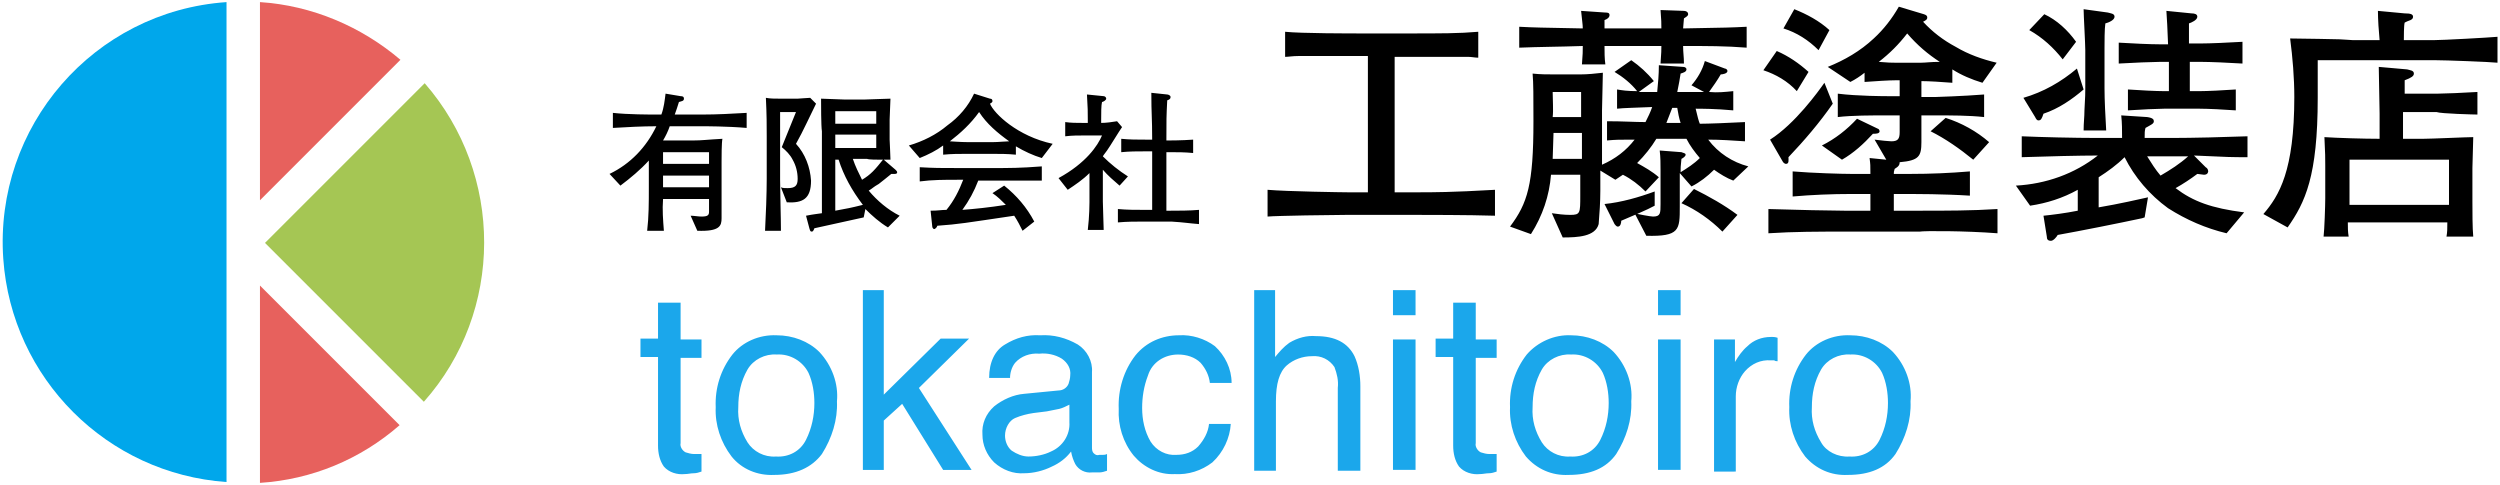 <?xml version="1.0" encoding="UTF-8"?> <!-- Generator: Adobe Illustrator 25.4.1, SVG Export Plug-In . SVG Version: 6.00 Build 0) --> <svg xmlns="http://www.w3.org/2000/svg" xmlns:xlink="http://www.w3.org/1999/xlink" version="1.1" id="レイヤー_1" x="0px" y="0px" viewBox="0 0 299 58" style="enable-background:new 0 0 299 58;" xml:space="preserve"> <style type="text/css"> .st0{fill:#1BA7EB;} .st1{fill:#E7615D;} .st2{fill:#A5C654;} .st3{fill:#00A7EB;} </style> <g id="グループ_624" transform="translate(-139 -30)"> <path id="パス_1544" d="M228.3,45.3v-1.8c-1.8,0.1-3.5,0.2-5.3,0.2h-3.3c0.2-0.6,0.3-0.8,0.5-1.5c0.3-0.1,0.6-0.1,0.6-0.4 c0-0.2-0.1-0.3-0.4-0.3l-1.8-0.3c-0.1,0.8-0.2,1.7-0.5,2.5h-0.6c-0.8,0-3.4,0-5.2-0.2v1.8c1.7-0.1,3.5-0.2,5.2-0.2 c-1.2,2.5-3.1,4.5-5.6,5.7l1.3,1.4c1.2-0.9,2.4-1.9,3.4-3v3.3c0,1.7,0,3.4-0.2,5.1h2c-0.1-1.3-0.2-2.5-0.1-3.8h5.5c0,0.5,0,1,0,1.5 c0,0.4-0.1,0.6-0.9,0.6c-0.4,0-0.9-0.1-1.3-0.1l0.8,1.8c2.7,0.1,2.9-0.6,2.9-1.5v-6.8c0-0.5,0-2.2,0.1-2.7 c-1.9,0.1-2.4,0.2-3.5,0.2h-2.1c-0.5,0-0.8,0-1.5,0c0.3-0.5,0.6-1.1,0.8-1.7h3.9C223.3,45.1,226,45.1,228.3,45.3z M223.8,49.6h-5.5 v-1.4h5.5V49.6z M223.8,52.4h-5.5v-1.4h5.5V52.4z M246.6,55.8c-1.4-0.7-2.7-1.8-3.7-3c0.5-0.3,0.5-0.4,1.2-0.8 c0.4-0.3,1-0.8,1.5-1.2c0.1,0,0.3,0,0.4,0c0.1,0,0.3,0,0.3-0.2c0-0.1-0.1-0.2-0.2-0.3l-1.4-1.2c0.4,0,0.7,0,0.8,0 c0-0.3-0.1-2.4-0.1-2.4v-2.4c0-0.5,0.1-2,0.1-2.5c-0.5,0-2.6,0.1-3,0.1h-2.6c-0.4,0-2.3-0.1-2.7-0.1c0,0.6,0,3.3,0.1,3.9 c0,0.2,0,1.1,0,1.3v8.5c-0.6,0.1-0.9,0.1-1.9,0.3l0.4,1.5c0.1,0.3,0.1,0.4,0.3,0.4c0.1,0,0.2-0.1,0.3-0.4c0.5-0.1,5-1.1,5.9-1.3 l0.2-1c0.8,0.8,1.7,1.6,2.7,2.2L246.6,55.8z M243.8,47.7h-4.9v-1.6h4.9V47.7z M243.8,44.8h-4.9v-1.5h4.9V44.8z M242.2,54.5 c-1.6,0.4-1.7,0.4-3.3,0.7v-6.1h0.4C239.9,51,240.9,52.8,242.2,54.5z M244.6,49.1c-0.4,0.5-0.8,1-1.2,1.4c-0.4,0.4-0.8,0.7-1.3,1 c-0.4-0.8-0.8-1.6-1.1-2.5h1.7C242.9,49.1,243.9,49.1,244.6,49.1z M236.6,42.4l-0.7-0.7c-0.2,0-1.4,0.1-1.5,0.1h-2.1 c-0.6,0-1.2,0-1.7-0.1c0.1,2.1,0.1,3.2,0.1,4.6v5.1c0,1.7-0.1,4.4-0.2,6.2h1.9c0-1.5-0.1-4.7-0.1-6.1v-8.1h1.9l-1.7,4.2 c0.5,0.4,1,0.9,1.3,1.5c0.4,0.7,0.6,1.5,0.6,2.3c0,0.8-0.3,1.1-1.2,1.1c-0.3,0-0.6,0-0.8-0.1l0.7,1.8c1.9,0.1,2.9-0.4,2.9-2.6 c-0.1-1.6-0.7-3.2-1.8-4.4C235.1,45.6,235.8,44,236.6,42.4z M264.9,47.2c-4.2-0.9-7-3.6-7.5-4.8c0.2-0.1,0.3-0.2,0.3-0.3 c0-0.2-0.1-0.3-0.3-0.3l-1.9-0.6c-0.7,1.5-1.8,2.8-3.2,3.8c-1.3,1.1-2.9,1.9-4.6,2.4l1.3,1.5c1-0.4,2-0.9,2.8-1.5v1.1 c1-0.1,1.9-0.1,2.9-0.1h2.9c1,0,1.9,0,2.9,0.1v-1c1,0.6,2.1,1.1,3.1,1.4L264.9,47.2z M259.7,46.9c-0.4,0-1.3,0.1-2,0.1h-2.9 c-0.9,0-2.1-0.1-2.2-0.1c1.3-1,2.5-2.1,3.5-3.5C257,44.8,258.3,45.9,259.7,46.9z M263.6,51.6v-1.7c-2.6,0.2-3.8,0.2-6,0.2h-3.9 c-2.3,0-2.9,0-4.7-0.1v1.7c1.5-0.2,3-0.2,4.5-0.2h0.7c-0.5,1.3-1.1,2.5-2,3.6c-0.6,0-1,0.1-1.9,0.1l0.2,1.9c0,0.2,0.2,0.3,0.2,0.3 c0.2,0,0.4-0.3,0.4-0.4c2.7-0.2,3.1-0.3,9.2-1.2c0.4,0.6,0.7,1.2,1,1.8l1.4-1.1c-0.9-1.7-2.1-3.1-3.6-4.3l-1.4,0.9 c0.6,0.4,1.1,0.9,1.6,1.4c-1.9,0.3-3.8,0.5-5.2,0.6c0.8-1.1,1.4-2.2,1.9-3.5h1.5C260.8,51.6,262.4,51.6,263.6,51.6L263.6,51.6z M282.4,56.8v-1.7c-1.1,0.1-2.5,0.1-3.4,0.1h-0.5v-7h0.3c1,0,1.9,0,2.9,0.1v-1.6c-1.3,0.1-2.9,0.1-2.9,0.1h-0.3 c0-2.6,0-2.8,0.1-4.8c0.3-0.1,0.4-0.2,0.4-0.4c0-0.2-0.3-0.3-0.4-0.3l-1.9-0.2c0,2.6,0.1,2.9,0.1,5.6h-0.8c-1,0-1.9,0-2.9-0.1v1.6 c1-0.1,1.9-0.1,2.9-0.1h0.8v7h-0.9c-1.1,0-2.1,0-3.2-0.1v1.6c1.1-0.1,2.1-0.1,3.2-0.1h3.2C280.7,56.6,281.1,56.7,282.4,56.8z M273.9,51.1c-1.1-0.7-2.1-1.5-3-2.4c0.1-0.2,0.3-0.4,0.5-0.7c0.3-0.4,1.5-2.4,1.8-2.8l-0.6-0.7c-0.6,0.1-1.3,0.2-1.9,0.2v-0.4 c0-0.8,0-1.7,0.1-2.1c0.1,0,0.5-0.2,0.5-0.4c0-0.2-0.2-0.3-0.3-0.3l-2-0.2c0.1,1.6,0.1,2.1,0.1,3v0.4h-0.6c-0.7,0-1.4,0-2.1-0.1 v1.7c0.8-0.1,1.6-0.1,2.4-0.1h2c-0.5,1.2-1.9,3.3-5.2,5.1l1.1,1.4c0.9-0.6,1.8-1.2,2.6-2v3.5c0,0.1,0,1.6-0.2,3.3h1.9 c0-0.6-0.1-2.7-0.1-3.4v-3.8c0.6,0.7,1.3,1.3,2,1.9L273.9,51.1z M317.8,55.8v-3.1c-5.2,0.3-7.4,0.3-9.2,0.3h-2.8V36.8h1.3 c2.5,0,5.2,0,7.5,0c0.4,0,0.8,0.1,1.2,0.1v-3.1c-2.3,0.2-4.4,0.2-8.5,0.2H302c-1.4,0-7.4,0-9.3-0.2v3c0.4,0,0.9-0.1,1.6-0.1 c0.8,0,4.3,0,7.4,0h0.9V53h-2.4c-0.6,0-7.3-0.1-9.6-0.3v3.2c1.1-0.1,7.9-0.2,9.4-0.2h8.4C309.2,55.7,314.7,55.7,317.8,55.8 L317.8,55.8z M348.1,49.9c-1.9-0.5-3.6-1.6-4.8-3.2c1.4,0,2.9,0.1,4.4,0.2v-2.3c-1.9,0.1-4.4,0.2-5.4,0.2c-0.1-0.2-0.3-0.9-0.5-1.8 c0.5,0,2.4,0,4.5,0.2v-2.3c-1,0.1-1.9,0.2-2.9,0.1c0.5-0.7,1-1.4,1.4-2.1c0.2,0,0.8-0.1,0.8-0.4c0-0.2-0.2-0.3-0.3-0.3l-2.4-0.9 c-0.3,1.1-0.9,2.1-1.6,2.9l1.5,0.8h-3.2c0.2-1,0.3-1.5,0.4-2.2c0.3-0.1,0.7-0.2,0.7-0.5c0-0.2-0.2-0.3-0.4-0.3l-2.9-0.2 c0,1.1-0.1,2.2-0.2,3.2c-1.2,0-1.3,0-2.2,0l1.8-1.3c-0.8-1-1.7-1.8-2.7-2.5l-2,1.4c1,0.6,2,1.4,2.7,2.3c-1.2,0-1.8-0.1-2.4-0.2v2.3 c0.9-0.1,2-0.1,4.2-0.2c-0.2,0.6-0.5,1.2-0.8,1.8c-1.3,0-2.7-0.1-4.6-0.1v2.3c1.1-0.1,1.4-0.1,3.3-0.1c-1,1.3-2.3,2.3-3.9,3v-6.5 c0-0.5,0.1-3.8,0.1-4.5c-0.9,0.1-1.8,0.2-2.7,0.2H325c-0.9,0-1.8,0-2.7-0.1c0.1,1.1,0.1,2.8,0.1,5.7c0,7.6-0.7,9.8-2.8,12.6 l2.5,0.9c1.4-2.2,2.2-4.6,2.4-7.1h3.5v2.5c0,2.1,0,2.3-1.2,2.3c-0.8,0-1.5-0.1-2.2-0.2l1.3,2.9c1.8,0,3.9-0.1,4.3-1.6 c0.1-1.3,0.2-2.6,0.2-4v-2.4l1.8,1.1c0.3-0.2,0.6-0.4,0.9-0.6c1,0.5,1.9,1.2,2.7,2l1.6-1.7c-0.8-0.7-1.7-1.2-2.6-1.7 c0.9-0.9,1.7-1.9,2.3-2.9h3.6c0.4,0.8,1,1.6,1.6,2.3c-0.7,0.7-1.5,1.2-2.3,1.7c0-0.5,0-0.7,0.1-1.6c0.2-0.1,0.5-0.3,0.5-0.5 c0-0.2-0.3-0.2-0.5-0.3l-2.6-0.2c0.1,0.8,0.1,1.6,0.1,2.4v4c0,1.1,0,1.5-0.9,1.5c-0.3,0-1.9-0.3-2.2-0.4l1.4,2.7c4,0.1,4-0.7,4-3.5 v-4l1.4,1.6c1-0.5,1.9-1.2,2.7-2c0.7,0.5,1.5,1,2.3,1.3L348.1,49.9z M328.1,44h-3.4c0.1-0.8,0-2,0-3h3.4V44z M328.1,49h-3.4 c0-0.6,0.1-2.4,0.1-3.1h3.4V49z M347.9,35.7v-2.5c-2,0.1-2.1,0.1-7.6,0.2c0-0.2,0.1-1,0.1-1.2c0.3-0.2,0.5-0.3,0.5-0.5 c0-0.3-0.3-0.4-0.5-0.4l-2.8-0.1c0.1,1.2,0.1,1.6,0.1,2.2h-6.8c0-0.5,0-0.5,0-1c0.3-0.1,0.6-0.3,0.6-0.6c0-0.3-0.3-0.3-0.5-0.3 l-2.9-0.2c0.1,1.1,0.2,1.6,0.2,2.1c-5.1-0.1-5.7-0.1-7.6-0.2v2.5c2.4-0.1,4.7-0.1,7.6-0.2c0,0.6,0,1-0.1,2.2h2.8 c-0.1-0.7-0.1-1.5-0.1-2.2h6.8c0,0.5,0,0.7-0.1,2.1h2.8c0-0.8-0.1-1.3-0.1-2.1C343.2,35.5,345.4,35.5,347.9,35.7L347.9,35.7z M340,44.7h-1.7c0.3-0.8,0.5-1.3,0.7-1.8h0.6C339.7,43.5,339.8,44.1,340,44.7L340,44.7z M336.9,52.9c-1.9,0.7-4,1.3-6,1.5l1.2,2.4 c0.1,0.1,0.2,0.3,0.4,0.3c0.3,0,0.4-0.4,0.4-0.7c1.4-0.6,3.1-1.3,4-1.8L336.9,52.9z M346.8,55.7c-1.6-1.2-3.4-2.2-5.2-3.1l-1.5,1.7 c1.8,0.8,3.5,2,4.9,3.4L346.8,55.7z M377.9,57.9v-2.9c-3.1,0.2-6.1,0.2-9.2,0.2h-3.2v-2h2c0.3,0,4,0,7.1,0.2v-2.9 c-2.4,0.2-4.7,0.3-7.1,0.3h-2c0-0.2,0-0.3,0.1-0.6c0.5-0.3,0.6-0.5,0.6-0.8c2.3-0.2,2.6-0.7,2.6-2.4v-3.2h1.7c1.8,0,4,0,5.8,0.2 v-2.7c-2.5,0.2-5.8,0.3-5.8,0.3h-1.7v-1.9c0.8,0,2.5,0.1,3.7,0.2v-1.6c1.1,0.7,2.3,1.2,3.6,1.6l1.7-2.4c-1.7-0.4-3.4-1-4.9-1.9 c-1.5-0.8-2.8-1.8-3.9-3c0.4-0.2,0.5-0.3,0.5-0.5c0-0.2-0.1-0.3-0.4-0.4l-3-0.9c-0.8,1.4-1.8,2.7-3,3.8c-1.6,1.5-3.5,2.6-5.5,3.4 l2.7,1.8c0.6-0.3,1.2-0.7,1.7-1.1v1.1c1.3-0.1,3-0.2,3.7-0.2h0.5v1.9h-1.5c-0.2,0-3.5,0-5.9-0.3V44c1.7-0.2,4-0.2,5.9-0.2h1.5v2 c0,0.8-0.2,1.1-1,1.1c-0.2,0-1.3-0.1-2-0.2l1.4,2.4l-2-0.2c0.1,0.8,0.1,0.8,0.1,1.9h-2.3c-1.1,0-4.6-0.1-7-0.3v3 c2.3-0.2,4.7-0.3,7-0.3h2.3v2h-3.1c-1.4,0-6-0.1-9.1-0.2v2.9c3-0.2,6.1-0.2,9.1-0.2h9C369.1,57.6,374,57.6,377.9,57.9L377.9,57.9z M371,37.4c-1.1,0-1.7,0.1-2.2,0.1h-3.2c-0.3,0-0.8,0-1.9-0.1c1.3-1,2.4-2.1,3.4-3.4C368.3,35.4,369.6,36.5,371,37.4L371,37.4z M376.9,47c-1.5-1.3-3.3-2.3-5.2-2.9l-1.8,1.6c1.8,0.9,3.5,2.1,5.1,3.4L376.9,47z M357.8,33.6c-1.2-1.1-2.7-1.9-4.2-2.5l-1.3,2.3 c1.6,0.5,3,1.4,4.2,2.6L357.8,33.6z M355.3,38.6c-1.1-1-2.4-1.9-3.8-2.5l-1.6,2.3c1.5,0.5,2.9,1.3,4,2.5L355.3,38.6z M363.8,45.7 c0-0.1-0.1-0.3-0.2-0.3l-2.5-1.2c-1.2,1.3-2.6,2.4-4.2,3.2l2.4,1.7c1.4-0.8,2.6-1.9,3.7-3.1C363.3,46,363.8,46,363.8,45.7 L363.8,45.7z M358.2,42.4l-1-2.5c-0.7,1-3.5,4.9-6.5,6.8l1.5,2.6c0.1,0.2,0.3,0.3,0.4,0.3c0.4,0,0.3-0.5,0.3-0.8 C354.8,46.8,356.6,44.7,358.2,42.4L358.2,42.4z M407.8,48.8v-2.5c-2.6,0.1-6.7,0.2-9,0.2h-3.3c0-0.7,0-0.8,0.1-1.2 c0.7-0.4,1-0.5,1-0.8c0-0.2-0.1-0.4-0.8-0.5l-3.1-0.2c0.1,0.9,0.1,1.8,0.1,2.7h-3c-2.6,0-6.8-0.1-9-0.2v2.5 c2.8-0.1,7.1-0.2,9.1-0.2c-2.8,2.2-6.2,3.4-9.8,3.6l1.7,2.4c2-0.3,3.9-0.9,5.7-1.9v2.5c-1.5,0.3-3.1,0.5-4.1,0.6l0.4,2.5 c0,0.3,0.1,0.5,0.5,0.5c0.3,0,0.7-0.5,0.8-0.7c2.8-0.5,7.3-1.4,10.1-2c0,0,0.3-0.1,0.3-0.1l0.4-2.4c-0.9,0.2-3.5,0.8-5.9,1.2v-3.6 c1.1-0.7,2.2-1.5,3.1-2.4c1.2,2.4,3,4.5,5.2,6.1c2.2,1.4,4.5,2.4,7,3l2.1-2.5c-3.9-0.5-6.1-1.3-8.2-2.9c0.9-0.5,1.8-1.1,2.6-1.7 c0.1,0,0.7,0.1,0.8,0.1c0.5,0,0.5-0.4,0.5-0.4c0-0.2-0.1-0.4-0.3-0.5l-1.4-1.4C405.6,48.8,406,48.8,407.8,48.8L407.8,48.8z M407.2,37.6V35c-1.7,0.1-3.9,0.2-5,0.2h-1.4v-2.4c0.3-0.1,1-0.4,1-0.8c0-0.3-0.3-0.4-0.7-0.4l-3-0.3c0.1,1.3,0.1,1.8,0.2,4h-1 c-1.1,0-3.3-0.1-4.9-0.2v2.5c1.7-0.1,4.1-0.2,4.9-0.2h1.1v3.5h-0.6c-0.9,0-2.9-0.1-4.3-0.2v2.5c1.5-0.1,3.6-0.2,4.3-0.2h4.3 c0.9,0,3,0.1,4.3,0.2v-2.5c-1.4,0.1-3.4,0.2-4.3,0.2h-1.2v-3.5h1.4C403.2,37.4,405.7,37.5,407.2,37.6L407.2,37.6z M391.9,32 c0-0.4-0.5-0.4-0.8-0.5l-2.9-0.4c0,0.7,0.2,4.1,0.2,4.9v4.6c0,0.6,0,0.8-0.1,2.6c0,0.8-0.1,1.5-0.1,2.4h2.7c-0.1-1.7-0.2-3.7-0.2-5 v-4.9c0-0.6,0-2.3,0.1-2.9C391.2,32.7,391.9,32.4,391.9,32L391.9,32z M400.7,48.7c-1,0.9-2.1,1.6-3.3,2.3c-0.6-0.7-1.1-1.5-1.6-2.3 H400.7z M387.3,35c-1-1.4-2.3-2.6-3.8-3.3l-1.8,1.9c1.6,0.9,2.9,2.1,4,3.5L387.3,35z M388.2,40.7l-0.8-2.5c-1.9,1.6-4,2.8-6.4,3.5 l1.4,2.3c0.1,0.2,0.2,0.4,0.4,0.4c0.3,0,0.4-0.2,0.6-0.8C385.2,43,386.8,41.9,388.2,40.7L388.2,40.7z M437.7,37.5v-3.1 c-1.1,0.1-6.6,0.4-7.6,0.4h-3.6c0-0.4,0-1.8,0.1-2.1c0.2-0.1,0.4-0.2,0.7-0.3c0.2-0.1,0.3-0.2,0.3-0.4c0-0.3-0.3-0.4-1-0.4 l-3.2-0.3c0,1,0.1,2.5,0.2,3.5h-3.2c-0.2,0-1.3-0.1-1.6-0.1c-0.2,0-4.4-0.1-5.9-0.1c0.3,2.3,0.5,4.7,0.5,7c0,8.8-1.8,11.8-3.7,14 l2.9,1.6c2.1-3,3.6-6.1,3.6-15.5v-4.5h14.1C431.4,37.2,436.8,37.4,437.7,37.5L437.7,37.5z M435.3,43.7V41c-1.5,0.1-4.1,0.2-4.7,0.2 h-4c0-0.3,0-1.4,0-1.6c0.8-0.3,1.1-0.5,1.1-0.8c0-0.4-0.5-0.4-0.8-0.5l-3.4-0.3c0,1,0.1,4.5,0.1,5.6v3c-1.9,0-5.1-0.1-6.6-0.2 c0.1,2,0.1,2.5,0.1,3.4v3.9c0,0.9-0.1,3.8-0.2,4.6h3c-0.1-0.6-0.1-1.1-0.1-1.7h11.9c0,0.8,0,1.1-0.1,1.7h3.2 c-0.1-1-0.1-3.1-0.1-4.2v-4c0-0.4,0.1-3.3,0.1-3.7c-0.8,0-5,0.2-6,0.2h-2.4v-3.2h4C430.9,43.6,435,43.7,435.3,43.7L435.3,43.7z M431.9,54.5H420v-5.4h11.9V54.5z"></path> <path id="パス_1543" class="st0" d="M217.7,66.2h2.7v4.4h2.5v2.2h-2.5V83c-0.1,0.4,0.2,0.9,0.6,1.1c0.3,0.1,0.7,0.2,1,0.2 c0.1,0,0.3,0,0.4,0c0.1,0,0.3,0,0.5,0v2.1c-0.3,0.1-0.6,0.2-0.9,0.2c-0.4,0-0.7,0.1-1.1,0.1c-0.9,0.1-1.9-0.2-2.5-0.9 c-0.5-0.7-0.7-1.6-0.7-2.5V72.7h-2.1v-2.2h2.1V66.2z M231.8,84.6c1.5,0.1,2.9-0.6,3.6-2c0.7-1.4,1-2.9,1-4.4c0-1.2-0.2-2.5-0.7-3.6 c-0.7-1.4-2.2-2.3-3.8-2.2c-1.4-0.1-2.8,0.6-3.5,1.8c-0.8,1.4-1.1,2.9-1.1,4.5c-0.1,1.5,0.3,2.9,1.1,4.2 C229.1,84,230.4,84.7,231.8,84.6z M231.9,70.1c1.9,0,3.8,0.7,5.1,2c1.5,1.6,2.3,3.8,2.1,5.9c0.1,2.2-0.6,4.4-1.8,6.3 c-1.2,1.6-3.1,2.5-5.7,2.5c-2,0.1-3.9-0.7-5.1-2.2c-1.3-1.7-2-3.8-1.9-5.9c-0.1-2.3,0.6-4.5,2-6.3C227.8,70.9,229.8,70,231.9,70.1 L231.9,70.1z M242.2,64.7h2.5v12.5l6.8-6.7h3.4l-6,5.9l6.3,9.8h-3.4l-4.9-7.9l-2.2,2v5.9h-2.5L242.2,64.7z M259.2,82.1 c0,0.7,0.3,1.4,0.8,1.8c0.6,0.4,1.3,0.7,2,0.7c0.9,0,1.9-0.2,2.7-0.6c1.4-0.6,2.3-2,2.2-3.5v-2.1c-0.4,0.2-0.8,0.4-1.2,0.5 c-0.5,0.1-1,0.2-1.5,0.3l-1.6,0.2c-0.7,0.1-1.5,0.3-2.2,0.6C259.7,80.3,259.2,81.2,259.2,82.1z M265.6,76.7c0.5,0,1-0.3,1.2-0.8 c0.1-0.3,0.2-0.7,0.2-1c0.1-0.8-0.3-1.5-1-2c-0.8-0.5-1.8-0.7-2.7-0.6c-1.1-0.1-2.2,0.3-2.9,1.1c-0.4,0.5-0.6,1.2-0.6,1.8h-2.5 c0-1.9,0.7-3.3,1.9-4c1.3-0.8,2.7-1.2,4.2-1.1c1.6-0.1,3.1,0.3,4.5,1.1c1.1,0.7,1.8,2,1.7,3.3v9c0,0.2,0,0.5,0.2,0.7 c0.2,0.2,0.4,0.3,0.7,0.2c0.1,0,0.3,0,0.4,0c0.1,0,0.3,0,0.5-0.1v2c-0.3,0.1-0.6,0.2-0.9,0.2c-0.3,0-0.6,0-0.9,0 c-0.8,0.1-1.6-0.3-2-1c-0.2-0.4-0.4-0.9-0.5-1.5c-0.6,0.8-1.4,1.4-2.3,1.8c-1,0.5-2.2,0.8-3.3,0.8c-1.3,0.1-2.6-0.4-3.6-1.3 c-0.9-0.9-1.4-2.1-1.4-3.3c-0.1-1.3,0.4-2.5,1.4-3.4c1-0.8,2.3-1.4,3.6-1.5L265.6,76.7z M280,70.1c1.5-0.1,3.1,0.4,4.3,1.3 c1.2,1.1,2,2.7,2,4.4h-2.6c-0.1-0.9-0.5-1.7-1.1-2.4c-0.7-0.7-1.7-1-2.7-1c-1.6,0-3.1,0.9-3.6,2.5c-0.5,1.3-0.7,2.6-0.7,3.9 c0,1.4,0.3,2.8,1,4c0.7,1.1,1.9,1.7,3.1,1.6c1,0,1.9-0.3,2.6-1c0.7-0.8,1.2-1.7,1.3-2.7h2.6c-0.1,1.7-0.9,3.4-2.2,4.6 c-1.3,1-2.9,1.5-4.5,1.4c-1.9,0.1-3.7-0.8-4.9-2.2c-1.3-1.6-1.9-3.6-1.8-5.6c-0.1-2.3,0.6-4.6,2-6.4C276.1,70.9,278,70.1,280,70.1z M288.9,64.7h2.6v8c0.5-0.6,1-1.2,1.7-1.7c1-0.6,2.1-0.9,3.2-0.8c2.3,0,3.8,0.8,4.6,2.4c0.5,1.1,0.7,2.4,0.7,3.6v10.1H299v-9.9 c0.1-0.9-0.1-1.7-0.4-2.5c-0.6-0.9-1.6-1.4-2.7-1.3c-1.1,0-2.2,0.4-3,1.1c-0.9,0.8-1.3,2.2-1.3,4.3v8.3h-2.6V64.7z M305.6,70.6h2.7 v15.6h-2.7L305.6,70.6z M305.6,64.7h2.7v3h-2.7L305.6,64.7z M312.8,66.2h2.7v4.4h2.5v2.2h-2.5V83c-0.1,0.4,0.2,0.9,0.6,1.1 c0.3,0.1,0.7,0.2,1,0.2c0.1,0,0.3,0,0.4,0c0.1,0,0.3,0,0.5,0v2.1c-0.3,0.1-0.6,0.2-0.9,0.2c-0.4,0-0.7,0.1-1.1,0.1 c-0.9,0.1-1.9-0.2-2.5-0.9c-0.5-0.7-0.7-1.6-0.7-2.5V72.7h-2.1v-2.2h2.1V66.2z M326.8,84.6c1.5,0.1,2.9-0.6,3.6-2 c0.7-1.4,1-2.9,1-4.4c0-1.2-0.2-2.5-0.7-3.6c-0.7-1.4-2.2-2.3-3.8-2.2c-1.4-0.1-2.8,0.6-3.5,1.8c-0.8,1.4-1.1,2.9-1.1,4.5 c-0.1,1.5,0.3,2.9,1.1,4.2C324.1,84,325.4,84.7,326.8,84.6z M326.9,70.1c1.9,0,3.8,0.7,5.1,2c1.5,1.6,2.3,3.8,2.1,5.9 c0.1,2.2-0.6,4.4-1.8,6.3c-1.2,1.7-3.1,2.5-5.7,2.5c-2,0.1-3.8-0.7-5.1-2.2c-1.3-1.7-2-3.8-1.9-5.9c-0.1-2.3,0.6-4.5,2-6.3 C322.9,70.9,324.9,70,326.9,70.1L326.9,70.1z M337.3,70.6h2.7v15.6h-2.7V70.6z M337.3,64.7h2.7v3h-2.7V64.7z M344,70.6h2.5v2.7 c0.4-0.7,0.9-1.4,1.5-1.9c0.7-0.7,1.7-1.1,2.8-1.1c0,0,0.1,0,0.2,0c0.1,0,0.3,0,0.6,0.1v2.8c-0.1,0-0.3,0-0.4-0.1 c-0.1,0-0.3,0-0.4,0c-1.2-0.1-2.3,0.4-3.1,1.3c-0.7,0.8-1.1,1.9-1.1,3v9H344L344,70.6z M360.2,84.6c1.5,0.1,2.9-0.6,3.6-2 c0.7-1.4,1-2.9,1-4.4c0-1.2-0.2-2.5-0.7-3.6c-0.7-1.4-2.2-2.3-3.8-2.2c-1.4-0.1-2.8,0.6-3.5,1.8c-0.8,1.4-1.1,2.9-1.1,4.5 c-0.1,1.5,0.3,2.9,1.1,4.2C357.4,84,358.8,84.7,360.2,84.6z M360.3,70.1c1.9,0,3.8,0.7,5.1,2c1.5,1.6,2.3,3.8,2.1,5.9 c0.1,2.2-0.6,4.4-1.8,6.3c-1.2,1.7-3.1,2.5-5.7,2.5c-2,0.1-3.8-0.7-5.1-2.2c-1.3-1.7-2-3.8-1.9-5.9c-0.1-2.3,0.6-4.5,2-6.3 C356.2,70.9,358.2,70,360.3,70.1L360.3,70.1z"></path> <g id="グループ_518" transform="translate(-362.908 -391.748)"> <path id="パス_1520" class="st1" d="M533,455.9v23.6c6.2-0.4,12-2.8,16.7-6.9L533,455.9z"></path> <path id="パス_1521" class="st1" d="M533,422v23.7l16.8-16.8C545.1,424.9,539.2,422.4,533,422z"></path> <path id="パス_1522" class="st2" d="M552.7,431.7l-19.1,19.1l19,19C562.2,459,562.2,442.6,552.7,431.7L552.7,431.7z"></path> <path id="パス_1523" class="st3" d="M529,422c-15.9,1.1-27.8,14.9-26.7,30.7c1,14.3,12.4,25.7,26.7,26.7V422z"></path> </g> </g> </svg> 